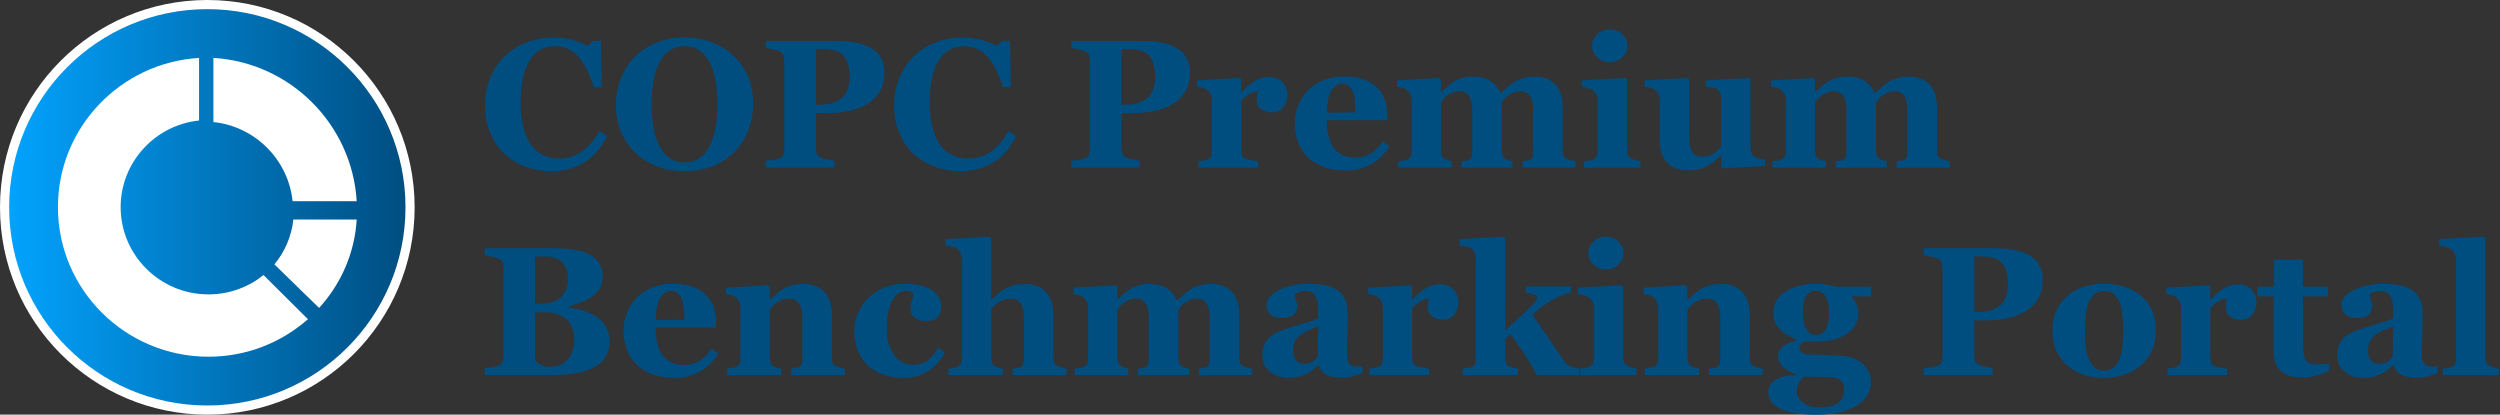<?xml version="1.0" encoding="UTF-8"?>
<svg xmlns="http://www.w3.org/2000/svg" xmlns:xlink="http://www.w3.org/1999/xlink" width="820px" height="136px" viewBox="0 0 820 136" version="1.1">
  <rect x="0" y="0" width="820" height="136" fill="#333333" stroke="none"/>
  <title>Group</title>
  <defs>
    <linearGradient x1="100%" y1="50%" x2="1.305%" y2="50%" id="linearGradient-1">
      <stop stop-color="#004D80" offset="0%"></stop>
      <stop stop-color="#02A2FD" offset="100%"></stop>
    </linearGradient>
  </defs>
  <g id="Page-1" stroke="none" stroke-width="1" fill="none" fill-rule="evenodd">
    <g id="copc-smartmarks-01.1-copy" transform="translate(-237, -213)">
      <g id="Group" transform="translate(237, 213)">
        <g id="COPC-Premium-Benchma-Copy-2" transform="translate(159.022, 9.648)" fill="#004D80" fill-rule="nonzero">
          <path d="M21.797,46.465 C18.75,46.465 15.898,45.972 13.242,44.985 C10.586,43.999 8.271,42.568 6.299,40.693 C4.365,38.857 2.842,36.587 1.729,33.882 C0.615,31.177 0.059,28.203 0.059,24.961 C0.059,21.738 0.62,18.755 1.743,16.011 C2.866,13.267 4.443,10.889 6.475,8.877 C8.467,6.904 10.859,5.376 13.652,4.292 C16.445,3.208 19.434,2.666 22.617,2.666 C24.922,2.666 27.021,2.944 28.916,3.501 C30.811,4.058 32.412,4.688 33.721,5.391 L35.537,3.779 L38.086,3.779 L38.35,18.955 L35.771,18.955 C34.307,14.326 32.549,10.928 30.498,8.76 C28.447,6.592 25.947,5.508 22.998,5.508 C19.326,5.508 16.533,7.124 14.619,10.356 C12.705,13.589 11.748,18.125 11.748,23.965 C11.748,27.266 12.075,30.083 12.729,32.417 C13.384,34.751 14.238,36.631 15.293,38.057 C16.426,39.541 17.764,40.63 19.307,41.323 C20.85,42.017 22.559,42.363 24.434,42.363 C27.168,42.363 29.604,41.621 31.743,40.137 C33.882,38.652 35.83,36.406 37.588,33.398 L40.107,34.922 C39.268,36.641 38.311,38.179 37.236,39.536 C36.162,40.894 34.922,42.061 33.516,43.037 C31.973,44.111 30.269,44.951 28.403,45.557 C26.538,46.162 24.336,46.465 21.797,46.465 Z" id="Path"></path>
          <path d="M81.328,8.408 C83.379,10.283 85.005,12.549 86.206,15.205 C87.407,17.861 88.008,20.889 88.008,24.287 C88.008,27.314 87.5,30.195 86.484,32.93 C85.469,35.664 84.004,38.018 82.09,39.99 C80.078,42.041 77.715,43.638 75,44.78 C72.285,45.923 69.053,46.494 65.303,46.494 C62.275,46.494 59.414,45.996 56.719,45 C54.023,44.004 51.65,42.559 49.6,40.664 C47.568,38.809 45.957,36.553 44.766,33.896 C43.574,31.24 42.979,28.281 42.979,25.02 C42.979,21.621 43.56,18.54 44.722,15.776 C45.884,13.013 47.48,10.645 49.512,8.672 C51.523,6.738 53.911,5.249 56.675,4.204 C59.438,3.159 62.383,2.637 65.508,2.637 C68.613,2.637 71.528,3.145 74.253,4.16 C76.978,5.176 79.336,6.592 81.328,8.408 Z M73.799,38.145 C74.678,36.367 75.312,34.355 75.703,32.109 C76.094,29.863 76.289,27.324 76.289,24.492 C76.289,22.09 76.118,19.751 75.776,17.476 C75.435,15.2 74.854,13.174 74.033,11.396 C73.193,9.619 72.08,8.193 70.693,7.119 C69.307,6.045 67.578,5.508 65.508,5.508 C61.973,5.508 59.287,7.183 57.451,10.532 C55.615,13.882 54.697,18.613 54.697,24.727 C54.697,27.324 54.897,29.775 55.298,32.08 C55.698,34.385 56.328,36.396 57.188,38.115 C58.066,39.854 59.18,41.206 60.527,42.173 C61.875,43.14 63.535,43.623 65.508,43.623 C67.441,43.623 69.102,43.135 70.488,42.158 C71.875,41.182 72.979,39.844 73.799,38.145 Z" id="Shape"></path>
          <path d="M131.074,14.18 C131.074,16.523 130.591,18.54 129.624,20.229 C128.657,21.919 127.324,23.291 125.625,24.346 C123.867,25.439 121.86,26.23 119.604,26.719 C117.349,27.207 114.814,27.451 112.002,27.451 L108.604,27.451 L108.604,39.141 C108.604,39.844 108.735,40.454 108.999,40.972 C109.263,41.489 109.766,41.904 110.508,42.217 C110.898,42.373 111.533,42.539 112.412,42.715 C113.291,42.891 114.033,43.008 114.639,43.066 L114.639,45.352 L92.109,45.352 L92.109,43.066 C92.676,43.008 93.428,42.925 94.365,42.817 C95.303,42.71 95.957,42.578 96.328,42.422 C97.09,42.109 97.593,41.729 97.837,41.279 C98.081,40.83 98.203,40.205 98.203,39.404 L98.203,10.078 C98.203,9.395 98.086,8.804 97.852,8.306 C97.617,7.808 97.109,7.393 96.328,7.061 C95.781,6.826 95.054,6.616 94.146,6.431 C93.237,6.245 92.559,6.123 92.109,6.064 L92.109,3.779 L115.049,3.779 C120.42,3.779 124.434,4.634 127.09,6.343 C129.746,8.052 131.074,10.664 131.074,14.18 Z M119.648,15.674 C119.648,12.549 119.019,10.229 117.759,8.716 C116.499,7.202 114.258,6.445 111.035,6.445 L108.604,6.445 L108.604,24.697 L109.834,24.697 C113.037,24.697 115.474,23.96 117.144,22.485 C118.813,21.011 119.648,18.74 119.648,15.674 Z" id="Shape"></path>
          <path d="M155.977,46.465 C152.93,46.465 150.078,45.972 147.422,44.985 C144.766,43.999 142.451,42.568 140.479,40.693 C138.545,38.857 137.021,36.587 135.908,33.882 C134.795,31.177 134.238,28.203 134.238,24.961 C134.238,21.738 134.8,18.755 135.923,16.011 C137.046,13.267 138.623,10.889 140.654,8.877 C142.646,6.904 145.039,5.376 147.832,4.292 C150.625,3.208 153.613,2.666 156.797,2.666 C159.102,2.666 161.201,2.944 163.096,3.501 C164.99,4.058 166.592,4.688 167.9,5.391 L169.717,3.779 L172.266,3.779 L172.529,18.955 L169.951,18.955 C168.486,14.326 166.729,10.928 164.678,8.76 C162.627,6.592 160.127,5.508 157.178,5.508 C153.506,5.508 150.713,7.124 148.799,10.356 C146.885,13.589 145.928,18.125 145.928,23.965 C145.928,27.266 146.255,30.083 146.909,32.417 C147.563,34.751 148.418,36.631 149.473,38.057 C150.605,39.541 151.943,40.63 153.486,41.323 C155.029,42.017 156.738,42.363 158.613,42.363 C161.348,42.363 163.784,41.621 165.923,40.137 C168.062,38.652 170.01,36.406 171.768,33.398 L174.287,34.922 C173.447,36.641 172.49,38.179 171.416,39.536 C170.342,40.894 169.102,42.061 167.695,43.037 C166.152,44.111 164.448,44.951 162.583,45.557 C160.718,46.162 158.516,46.465 155.977,46.465 Z" id="Path"></path>
          <path d="M231.299,14.18 C231.299,16.523 230.815,18.54 229.849,20.229 C228.882,21.919 227.549,23.291 225.85,24.346 C224.092,25.439 222.085,26.23 219.829,26.719 C217.573,27.207 215.039,27.451 212.227,27.451 L208.828,27.451 L208.828,39.141 C208.828,39.844 208.96,40.454 209.224,40.972 C209.487,41.489 209.99,41.904 210.732,42.217 C211.123,42.373 211.758,42.539 212.637,42.715 C213.516,42.891 214.258,43.008 214.863,43.066 L214.863,45.352 L192.334,45.352 L192.334,43.066 C192.9,43.008 193.652,42.925 194.59,42.817 C195.527,42.71 196.182,42.578 196.553,42.422 C197.314,42.109 197.817,41.729 198.062,41.279 C198.306,40.83 198.428,40.205 198.428,39.404 L198.428,10.078 C198.428,9.395 198.311,8.804 198.076,8.306 C197.842,7.808 197.334,7.393 196.553,7.061 C196.006,6.826 195.278,6.616 194.37,6.431 C193.462,6.245 192.783,6.123 192.334,6.064 L192.334,3.779 L215.273,3.779 C220.645,3.779 224.658,4.634 227.314,6.343 C229.971,8.052 231.299,10.664 231.299,14.18 Z M219.873,15.674 C219.873,12.549 219.243,10.229 217.983,8.716 C216.724,7.202 214.482,6.445 211.26,6.445 L208.828,6.445 L208.828,24.697 L210.059,24.697 C213.262,24.697 215.698,23.96 217.368,22.485 C219.038,21.011 219.873,18.74 219.873,15.674 Z" id="Shape"></path>
          <path d="M263.262,21.65 C263.262,23.135 262.803,24.438 261.885,25.562 C260.967,26.685 259.756,27.246 258.252,27.246 C256.826,27.246 255.62,26.885 254.634,26.162 C253.647,25.439 253.154,24.375 253.154,22.969 C253.154,22.285 253.203,21.753 253.301,21.372 C253.398,20.991 253.486,20.635 253.564,20.303 C252.666,20.342 251.719,20.654 250.723,21.24 C249.727,21.826 248.848,22.607 248.086,23.584 L248.086,39.668 C248.086,40.352 248.193,40.918 248.408,41.367 C248.623,41.816 248.984,42.168 249.492,42.422 C249.922,42.637 250.62,42.817 251.587,42.964 C252.554,43.11 253.252,43.193 253.682,43.213 L253.682,45.352 L234.082,45.352 L234.082,43.213 C234.57,43.174 235.063,43.12 235.562,43.052 C236.06,42.983 236.484,42.891 236.836,42.773 C237.461,42.559 237.891,42.227 238.125,41.777 C238.359,41.328 238.477,40.742 238.477,40.02 L238.477,22.969 C238.477,22.266 238.311,21.636 237.979,21.079 C237.646,20.522 237.246,20.078 236.777,19.746 C236.426,19.512 235.981,19.316 235.444,19.16 C234.907,19.004 234.316,18.896 233.672,18.838 L233.672,16.699 L247.646,15.938 L248.086,16.377 L248.086,20.625 L248.203,20.625 C249.551,19.062 250.981,17.837 252.495,16.948 C254.009,16.06 255.586,15.615 257.227,15.615 C259.043,15.615 260.503,16.177 261.606,17.3 C262.71,18.423 263.262,19.873 263.262,21.65 Z" id="Path"></path>
          <path d="M296.777,38.35 C296.094,39.463 295.269,40.513 294.302,41.499 C293.335,42.485 292.236,43.33 291.006,44.033 C289.697,44.775 288.374,45.337 287.036,45.718 C285.698,46.099 284.16,46.289 282.422,46.289 C279.531,46.289 277.036,45.879 274.937,45.059 C272.837,44.238 271.104,43.135 269.736,41.748 C268.369,40.361 267.349,38.726 266.675,36.841 C266.001,34.956 265.664,32.91 265.664,30.703 C265.664,28.711 266.03,26.802 266.763,24.976 C267.495,23.149 268.535,21.523 269.883,20.098 C271.211,18.711 272.886,17.588 274.907,16.729 C276.929,15.869 279.189,15.439 281.689,15.439 C284.424,15.439 286.67,15.771 288.428,16.436 C290.186,17.1 291.641,18.018 292.793,19.189 C293.906,20.303 294.717,21.616 295.225,23.13 C295.732,24.644 295.986,26.23 295.986,27.891 L295.986,29.795 L276.182,29.795 C276.182,33.799 276.953,36.846 278.496,38.936 C280.039,41.025 282.49,42.07 285.85,42.07 C287.686,42.07 289.336,41.567 290.801,40.562 C292.266,39.556 293.516,38.281 294.551,36.738 L296.777,38.35 Z M285.586,27.217 C285.586,26.045 285.527,24.844 285.41,23.613 C285.293,22.383 285.088,21.377 284.795,20.596 C284.463,19.678 284.009,18.984 283.433,18.516 C282.856,18.047 282.129,17.812 281.25,17.812 C279.746,17.812 278.545,18.574 277.646,20.098 C276.748,21.621 276.26,24.033 276.182,27.334 L285.586,27.217 Z" id="Shape"></path>
          <path d="M357.803,45.352 L340.342,45.352 L340.342,43.213 C340.771,43.154 341.221,43.105 341.689,43.066 C342.158,43.027 342.549,42.93 342.861,42.773 C343.291,42.578 343.564,42.251 343.682,41.792 C343.799,41.333 343.857,40.742 343.857,40.02 L343.857,26.338 C343.857,24.326 343.501,22.817 342.788,21.812 C342.075,20.806 341.055,20.303 339.727,20.303 C338.887,20.303 338.14,20.435 337.485,20.698 C336.831,20.962 336.23,21.289 335.684,21.68 C335.117,22.09 334.678,22.5 334.365,22.91 C334.053,23.32 333.789,23.672 333.574,23.965 L333.574,39.697 C333.574,40.4 333.657,40.972 333.823,41.411 C333.989,41.851 334.297,42.197 334.746,42.451 C335.059,42.627 335.415,42.783 335.815,42.92 C336.216,43.057 336.641,43.154 337.09,43.213 L337.09,45.352 L320.361,45.352 L320.361,43.213 C320.732,43.174 321.182,43.125 321.709,43.066 C322.236,43.008 322.627,42.91 322.881,42.773 C323.291,42.559 323.56,42.246 323.687,41.836 C323.813,41.426 323.877,40.82 323.877,40.02 L323.877,26.338 C323.877,24.326 323.521,22.817 322.808,21.812 C322.095,20.806 321.074,20.303 319.746,20.303 C318.906,20.303 318.159,20.435 317.505,20.698 C316.851,20.962 316.25,21.289 315.703,21.68 C315.137,22.09 314.697,22.5 314.385,22.91 C314.072,23.32 313.809,23.672 313.594,23.965 L313.594,39.697 C313.594,40.381 313.682,40.947 313.857,41.396 C314.033,41.846 314.346,42.197 314.795,42.451 C315.107,42.627 315.464,42.783 315.864,42.92 C316.265,43.057 316.689,43.154 317.139,43.213 L317.139,45.352 L299.59,45.352 L299.59,43.213 C300.098,43.174 300.596,43.125 301.084,43.066 C301.572,43.008 301.992,42.91 302.344,42.773 C302.969,42.539 303.398,42.202 303.633,41.763 C303.867,41.323 303.984,40.742 303.984,40.02 L303.984,22.969 C303.984,22.344 303.818,21.733 303.486,21.138 C303.154,20.542 302.754,20.078 302.285,19.746 C301.934,19.512 301.489,19.316 300.952,19.16 C300.415,19.004 299.824,18.896 299.18,18.838 L299.18,16.699 L313.154,15.938 L313.594,16.377 L313.594,20.508 L313.711,20.508 C314.258,20.02 314.907,19.438 315.659,18.765 C316.411,18.091 317.119,17.549 317.783,17.139 C318.506,16.67 319.434,16.279 320.566,15.967 C321.699,15.654 322.939,15.498 324.287,15.498 C326.514,15.498 328.374,15.981 329.868,16.948 C331.362,17.915 332.422,19.199 333.047,20.801 L333.311,20.801 C333.877,20.273 334.57,19.653 335.391,18.94 C336.211,18.228 336.963,17.656 337.646,17.227 C338.408,16.738 339.38,16.328 340.562,15.996 C341.743,15.664 343.008,15.498 344.355,15.498 C347.305,15.498 349.575,16.367 351.167,18.105 C352.759,19.844 353.555,22.314 353.555,25.518 L353.555,39.756 C353.555,40.479 353.662,41.06 353.877,41.499 C354.092,41.938 354.482,42.275 355.049,42.51 C355.361,42.646 355.747,42.783 356.206,42.92 C356.665,43.057 357.197,43.154 357.803,43.213 L357.803,45.352 Z" id="Path"></path>
          <path d="M379.043,45.352 L360.527,45.352 L360.527,43.213 C361.035,43.174 361.533,43.125 362.021,43.066 C362.51,43.008 362.93,42.91 363.281,42.773 C363.906,42.539 364.346,42.202 364.6,41.763 C364.854,41.323 364.98,40.742 364.98,40.02 L364.98,22.969 C364.98,22.285 364.824,21.685 364.512,21.167 C364.199,20.649 363.809,20.234 363.34,19.922 C362.988,19.688 362.456,19.463 361.743,19.248 C361.03,19.033 360.381,18.896 359.795,18.838 L359.795,16.699 L374.15,15.938 L374.59,16.377 L374.59,39.639 C374.59,40.322 374.736,40.903 375.029,41.382 C375.322,41.86 375.742,42.217 376.289,42.451 C376.68,42.627 377.109,42.783 377.578,42.92 C378.047,43.057 378.535,43.154 379.043,43.213 L379.043,45.352 Z M374.766,5.391 C374.766,6.875 374.194,8.14 373.052,9.185 C371.909,10.229 370.557,10.752 368.994,10.752 C367.412,10.752 366.05,10.229 364.907,9.185 C363.765,8.14 363.193,6.875 363.193,5.391 C363.193,3.906 363.765,2.637 364.907,1.582 C366.05,0.527 367.412,0 368.994,0 C370.576,0 371.934,0.527 373.066,1.582 C374.199,2.637 374.766,3.906 374.766,5.391 Z" id="Shape"></path>
          <path d="M419.971,44.736 L405.996,45.586 L405.557,45.176 L405.557,41.338 L405.381,41.338 C404.717,41.943 404.067,42.534 403.433,43.11 C402.798,43.687 402.041,44.209 401.162,44.678 C400.166,45.205 399.224,45.596 398.335,45.85 C397.446,46.104 396.152,46.23 394.453,46.23 C391.504,46.23 389.243,45.342 387.671,43.564 C386.099,41.787 385.312,39.277 385.312,36.035 L385.312,22.852 C385.312,22.09 385.166,21.47 384.873,20.991 C384.58,20.513 384.189,20.088 383.701,19.717 C383.311,19.424 382.803,19.214 382.178,19.087 C381.553,18.96 380.986,18.877 380.479,18.838 L380.479,16.699 L394.688,15.938 L395.01,16.377 L395.01,35.859 C395.01,37.871 395.396,39.355 396.167,40.312 C396.938,41.27 397.998,41.748 399.346,41.748 C400.732,41.748 401.978,41.387 403.081,40.664 C404.185,39.941 404.99,39.17 405.498,38.35 L405.498,22.559 C405.498,21.895 405.371,21.299 405.117,20.771 C404.863,20.244 404.492,19.814 404.004,19.482 C403.652,19.248 403.149,19.092 402.495,19.014 C401.841,18.936 401.172,18.877 400.488,18.838 L400.488,16.699 L414.697,15.938 L415.137,16.377 L415.137,38.994 C415.137,39.678 415.273,40.259 415.547,40.737 C415.82,41.216 416.221,41.621 416.748,41.953 C417.119,42.188 417.603,42.349 418.198,42.437 C418.794,42.524 419.385,42.578 419.971,42.598 L419.971,44.736 Z" id="Path"></path>
          <path d="M480.557,45.352 L463.096,45.352 L463.096,43.213 C463.525,43.154 463.975,43.105 464.443,43.066 C464.912,43.027 465.303,42.93 465.615,42.773 C466.045,42.578 466.318,42.251 466.436,41.792 C466.553,41.333 466.611,40.742 466.611,40.02 L466.611,26.338 C466.611,24.326 466.255,22.817 465.542,21.812 C464.829,20.806 463.809,20.303 462.48,20.303 C461.641,20.303 460.894,20.435 460.239,20.698 C459.585,20.962 458.984,21.289 458.438,21.68 C457.871,22.09 457.432,22.5 457.119,22.91 C456.807,23.32 456.543,23.672 456.328,23.965 L456.328,39.697 C456.328,40.4 456.411,40.972 456.577,41.411 C456.743,41.851 457.051,42.197 457.5,42.451 C457.812,42.627 458.169,42.783 458.569,42.92 C458.97,43.057 459.395,43.154 459.844,43.213 L459.844,45.352 L443.115,45.352 L443.115,43.213 C443.486,43.174 443.936,43.125 444.463,43.066 C444.99,43.008 445.381,42.91 445.635,42.773 C446.045,42.559 446.313,42.246 446.44,41.836 C446.567,41.426 446.631,40.82 446.631,40.02 L446.631,26.338 C446.631,24.326 446.274,22.817 445.562,21.812 C444.849,20.806 443.828,20.303 442.5,20.303 C441.66,20.303 440.913,20.435 440.259,20.698 C439.604,20.962 439.004,21.289 438.457,21.68 C437.891,22.09 437.451,22.5 437.139,22.91 C436.826,23.32 436.562,23.672 436.348,23.965 L436.348,39.697 C436.348,40.381 436.436,40.947 436.611,41.396 C436.787,41.846 437.1,42.197 437.549,42.451 C437.861,42.627 438.218,42.783 438.618,42.92 C439.019,43.057 439.443,43.154 439.893,43.213 L439.893,45.352 L422.344,45.352 L422.344,43.213 C422.852,43.174 423.35,43.125 423.838,43.066 C424.326,43.008 424.746,42.91 425.098,42.773 C425.723,42.539 426.152,42.202 426.387,41.763 C426.621,41.323 426.738,40.742 426.738,40.02 L426.738,22.969 C426.738,22.344 426.572,21.733 426.24,21.138 C425.908,20.542 425.508,20.078 425.039,19.746 C424.688,19.512 424.243,19.316 423.706,19.16 C423.169,19.004 422.578,18.896 421.934,18.838 L421.934,16.699 L435.908,15.938 L436.348,16.377 L436.348,20.508 L436.465,20.508 C437.012,20.02 437.661,19.438 438.413,18.765 C439.165,18.091 439.873,17.549 440.537,17.139 C441.26,16.67 442.188,16.279 443.32,15.967 C444.453,15.654 445.693,15.498 447.041,15.498 C449.268,15.498 451.128,15.981 452.622,16.948 C454.116,17.915 455.176,19.199 455.801,20.801 L456.064,20.801 C456.631,20.273 457.324,19.653 458.145,18.94 C458.965,18.228 459.717,17.656 460.4,17.227 C461.162,16.738 462.134,16.328 463.315,15.996 C464.497,15.664 465.762,15.498 467.109,15.498 C470.059,15.498 472.329,16.367 473.921,18.105 C475.513,19.844 476.309,22.314 476.309,25.518 L476.309,39.756 C476.309,40.479 476.416,41.06 476.631,41.499 C476.846,41.938 477.236,42.275 477.803,42.51 C478.115,42.646 478.501,42.783 478.96,42.92 C479.419,43.057 479.951,43.154 480.557,43.213 L480.557,45.352 Z" id="Path"></path>
          <path d="M36.709,94.279 C37.959,95.139 38.975,96.218 39.756,97.517 C40.537,98.815 40.928,100.344 40.928,102.102 C40.928,104.211 40.483,105.993 39.595,107.448 C38.706,108.903 37.432,110.051 35.771,110.891 C34.014,111.789 31.987,112.424 29.692,112.795 C27.397,113.166 24.697,113.352 21.592,113.352 L0,113.352 L0,111.066 C0.605,111.008 1.367,110.92 2.285,110.803 C3.203,110.686 3.848,110.549 4.219,110.393 C4.941,110.1 5.435,109.714 5.698,109.235 C5.962,108.757 6.094,108.137 6.094,107.375 L6.094,78.078 C6.094,77.375 5.986,76.789 5.771,76.32 C5.557,75.852 5.039,75.441 4.219,75.09 C3.613,74.836 2.91,74.626 2.109,74.46 C1.309,74.294 0.605,74.162 0,74.064 L0,71.779 L22.588,71.779 C28.271,71.779 32.373,72.561 34.893,74.123 C37.412,75.686 38.672,77.99 38.672,81.037 C38.672,82.443 38.389,83.679 37.822,84.743 C37.256,85.808 36.445,86.73 35.391,87.512 C34.434,88.234 33.291,88.859 31.963,89.387 C30.635,89.914 29.209,90.354 27.686,90.705 L27.686,91.262 C29.209,91.418 30.791,91.755 32.432,92.272 C34.072,92.79 35.498,93.459 36.709,94.279 Z M27.275,81.77 C27.275,79.465 26.626,77.668 25.327,76.379 C24.028,75.09 22.08,74.445 19.482,74.445 C19.111,74.445 18.628,74.46 18.032,74.489 C17.437,74.519 16.924,74.543 16.494,74.562 L16.494,89.973 L18.018,89.973 C21.182,89.973 23.516,89.235 25.02,87.761 C26.523,86.286 27.275,84.289 27.275,81.77 Z M29.326,101.721 C29.326,98.83 28.467,96.613 26.748,95.07 C25.029,93.527 22.559,92.756 19.336,92.756 C18.965,92.756 18.472,92.771 17.856,92.8 C17.241,92.829 16.787,92.854 16.494,92.873 L16.494,108.078 C16.67,108.801 17.217,109.411 18.135,109.909 C19.053,110.407 20.166,110.656 21.475,110.656 C23.799,110.656 25.688,109.875 27.144,108.312 C28.599,106.75 29.326,104.553 29.326,101.721 Z" id="Shape"></path>
          <path d="M76.611,106.35 C75.928,107.463 75.103,108.513 74.136,109.499 C73.169,110.485 72.07,111.33 70.84,112.033 C69.531,112.775 68.208,113.337 66.87,113.718 C65.532,114.099 63.994,114.289 62.256,114.289 C59.365,114.289 56.87,113.879 54.771,113.059 C52.671,112.238 50.938,111.135 49.57,109.748 C48.203,108.361 47.183,106.726 46.509,104.841 C45.835,102.956 45.498,100.91 45.498,98.703 C45.498,96.711 45.864,94.802 46.597,92.976 C47.329,91.149 48.369,89.523 49.717,88.098 C51.045,86.711 52.72,85.588 54.741,84.729 C56.763,83.869 59.023,83.439 61.523,83.439 C64.258,83.439 66.504,83.771 68.262,84.436 C70.02,85.1 71.475,86.018 72.627,87.189 C73.74,88.303 74.551,89.616 75.059,91.13 C75.566,92.644 75.82,94.23 75.82,95.891 L75.82,97.795 L56.016,97.795 C56.016,101.799 56.787,104.846 58.33,106.936 C59.873,109.025 62.324,110.07 65.684,110.07 C67.52,110.07 69.17,109.567 70.635,108.562 C72.1,107.556 73.35,106.281 74.385,104.738 L76.611,106.35 Z M65.42,95.217 C65.42,94.045 65.361,92.844 65.244,91.613 C65.127,90.383 64.922,89.377 64.629,88.596 C64.297,87.678 63.843,86.984 63.267,86.516 C62.69,86.047 61.963,85.812 61.084,85.812 C59.58,85.812 58.379,86.574 57.48,88.098 C56.582,89.621 56.094,92.033 56.016,95.334 L65.42,95.217 Z" id="Shape"></path>
          <path d="M118.096,113.352 L100.459,113.352 L100.459,111.213 C100.83,111.174 101.279,111.125 101.807,111.066 C102.334,111.008 102.734,110.91 103.008,110.773 C103.418,110.559 103.711,110.246 103.887,109.836 C104.062,109.426 104.15,108.82 104.15,108.02 L104.15,94.309 C104.15,92.316 103.784,90.817 103.052,89.812 C102.319,88.806 101.24,88.303 99.814,88.303 C99.033,88.303 98.306,88.42 97.632,88.654 C96.958,88.889 96.299,89.23 95.654,89.68 C95.088,90.07 94.634,90.471 94.292,90.881 C93.95,91.291 93.662,91.652 93.428,91.965 L93.428,107.697 C93.428,108.381 93.525,108.952 93.721,109.411 C93.916,109.87 94.238,110.217 94.688,110.451 C95,110.627 95.391,110.783 95.859,110.92 C96.328,111.057 96.787,111.154 97.236,111.213 L97.236,113.352 L79.424,113.352 L79.424,111.213 C79.912,111.174 80.405,111.12 80.903,111.052 C81.401,110.983 81.826,110.891 82.178,110.773 C82.803,110.559 83.232,110.227 83.467,109.777 C83.701,109.328 83.818,108.742 83.818,108.02 L83.818,90.969 C83.818,90.363 83.662,89.768 83.35,89.182 C83.037,88.596 82.627,88.117 82.119,87.746 C81.768,87.512 81.323,87.316 80.786,87.16 C80.249,87.004 79.658,86.896 79.014,86.838 L79.014,84.699 L92.988,83.938 L93.428,84.377 L93.428,88.625 L93.545,88.625 C94.092,88.137 94.756,87.551 95.537,86.867 C96.318,86.184 97.041,85.627 97.705,85.197 C98.428,84.729 99.375,84.328 100.547,83.996 C101.719,83.664 102.969,83.498 104.297,83.498 C107.48,83.498 109.868,84.401 111.46,86.208 C113.052,88.015 113.848,90.412 113.848,93.4 L113.848,107.756 C113.848,108.479 113.955,109.055 114.17,109.484 C114.385,109.914 114.785,110.256 115.371,110.51 C115.684,110.646 116.069,110.783 116.528,110.92 C116.987,111.057 117.51,111.154 118.096,111.213 L118.096,113.352 Z" id="Path"></path>
          <path d="M137.549,114.289 C134.834,114.289 132.437,113.894 130.356,113.103 C128.276,112.312 126.562,111.232 125.215,109.865 C123.867,108.479 122.861,106.838 122.197,104.943 C121.533,103.049 121.201,100.988 121.201,98.762 C121.201,96.73 121.606,94.797 122.417,92.961 C123.228,91.125 124.326,89.514 125.713,88.127 C127.139,86.701 128.911,85.563 131.03,84.714 C133.149,83.864 135.488,83.439 138.047,83.439 C141.641,83.439 144.482,84.118 146.572,85.476 C148.662,86.833 149.707,88.664 149.707,90.969 C149.707,92.375 149.336,93.508 148.594,94.367 C147.852,95.227 146.572,95.656 144.756,95.656 C143.291,95.656 142.065,95.305 141.079,94.602 C140.093,93.898 139.6,92.98 139.6,91.848 C139.6,90.891 139.756,89.943 140.068,89.006 C140.381,88.068 140.566,87.355 140.625,86.867 C140.41,86.516 140.137,86.247 139.805,86.062 C139.473,85.876 138.955,85.783 138.252,85.783 C137.373,85.783 136.572,85.988 135.85,86.398 C135.127,86.809 134.453,87.531 133.828,88.566 C133.223,89.543 132.739,90.852 132.378,92.492 C132.017,94.133 131.836,96.105 131.836,98.41 C131.836,101.887 132.651,104.689 134.282,106.818 C135.913,108.947 137.861,110.012 140.127,110.012 C142.295,110.012 144.019,109.528 145.298,108.562 C146.577,107.595 147.715,106.223 148.711,104.445 L150.908,105.969 C150.303,107.16 149.58,108.249 148.74,109.235 C147.9,110.222 146.895,111.096 145.723,111.857 C144.492,112.658 143.242,113.264 141.973,113.674 C140.703,114.084 139.229,114.289 137.549,114.289 Z" id="Path"></path>
          <path d="M190.781,113.352 L173.145,113.352 L173.145,111.213 C173.535,111.174 173.994,111.125 174.521,111.066 C175.049,111.008 175.439,110.91 175.693,110.773 C176.104,110.559 176.392,110.246 176.558,109.836 C176.724,109.426 176.807,108.82 176.807,108.02 L176.807,94.309 C176.807,92.297 176.431,90.793 175.679,89.797 C174.927,88.801 173.857,88.303 172.471,88.303 C171.689,88.303 170.962,88.42 170.288,88.654 C169.614,88.889 168.955,89.23 168.311,89.68 C167.744,90.07 167.29,90.471 166.948,90.881 C166.606,91.291 166.318,91.652 166.084,91.965 L166.084,107.697 C166.084,108.42 166.172,108.991 166.348,109.411 C166.523,109.831 166.855,110.178 167.344,110.451 C167.637,110.627 168.022,110.783 168.501,110.92 C168.979,111.057 169.443,111.154 169.893,111.213 L169.893,113.352 L152.08,113.352 L152.08,111.213 C152.588,111.174 153.081,111.125 153.56,111.066 C154.038,111.008 154.463,110.91 154.834,110.773 C155.459,110.539 155.884,110.202 156.108,109.763 C156.333,109.323 156.445,108.742 156.445,108.02 L156.445,75.354 C156.445,74.729 156.299,74.064 156.006,73.361 C155.713,72.658 155.303,72.131 154.775,71.779 C154.385,71.525 153.818,71.325 153.076,71.179 C152.334,71.032 151.67,70.939 151.084,70.9 L151.084,68.762 L165.645,68 L166.084,68.469 L166.084,88.625 L166.201,88.625 C166.943,87.961 167.612,87.36 168.208,86.823 C168.804,86.286 169.531,85.744 170.391,85.197 C171.113,84.729 172.056,84.328 173.218,83.996 C174.38,83.664 175.635,83.498 176.982,83.498 C180.146,83.498 182.524,84.406 184.116,86.223 C185.708,88.039 186.504,90.432 186.504,93.4 L186.504,107.756 C186.504,108.479 186.611,109.055 186.826,109.484 C187.041,109.914 187.441,110.256 188.027,110.51 C188.379,110.666 188.77,110.803 189.199,110.92 C189.629,111.037 190.156,111.135 190.781,111.213 L190.781,113.352 Z" id="Path"></path>
          <path d="M251.689,113.352 L234.229,113.352 L234.229,111.213 C234.658,111.154 235.107,111.105 235.576,111.066 C236.045,111.027 236.436,110.93 236.748,110.773 C237.178,110.578 237.451,110.251 237.568,109.792 C237.686,109.333 237.744,108.742 237.744,108.02 L237.744,94.338 C237.744,92.326 237.388,90.817 236.675,89.812 C235.962,88.806 234.941,88.303 233.613,88.303 C232.773,88.303 232.026,88.435 231.372,88.698 C230.718,88.962 230.117,89.289 229.57,89.68 C229.004,90.09 228.564,90.5 228.252,90.91 C227.939,91.32 227.676,91.672 227.461,91.965 L227.461,107.697 C227.461,108.4 227.544,108.972 227.71,109.411 C227.876,109.851 228.184,110.197 228.633,110.451 C228.945,110.627 229.302,110.783 229.702,110.92 C230.103,111.057 230.527,111.154 230.977,111.213 L230.977,113.352 L214.248,113.352 L214.248,111.213 C214.619,111.174 215.068,111.125 215.596,111.066 C216.123,111.008 216.514,110.91 216.768,110.773 C217.178,110.559 217.446,110.246 217.573,109.836 C217.7,109.426 217.764,108.82 217.764,108.02 L217.764,94.338 C217.764,92.326 217.407,90.817 216.694,89.812 C215.981,88.806 214.961,88.303 213.633,88.303 C212.793,88.303 212.046,88.435 211.392,88.698 C210.737,88.962 210.137,89.289 209.59,89.68 C209.023,90.09 208.584,90.5 208.271,90.91 C207.959,91.32 207.695,91.672 207.48,91.965 L207.48,107.697 C207.48,108.381 207.568,108.947 207.744,109.396 C207.92,109.846 208.232,110.197 208.682,110.451 C208.994,110.627 209.351,110.783 209.751,110.92 C210.151,111.057 210.576,111.154 211.025,111.213 L211.025,113.352 L193.477,113.352 L193.477,111.213 C193.984,111.174 194.482,111.125 194.971,111.066 C195.459,111.008 195.879,110.91 196.23,110.773 C196.855,110.539 197.285,110.202 197.52,109.763 C197.754,109.323 197.871,108.742 197.871,108.02 L197.871,90.969 C197.871,90.344 197.705,89.733 197.373,89.138 C197.041,88.542 196.641,88.078 196.172,87.746 C195.82,87.512 195.376,87.316 194.839,87.16 C194.302,87.004 193.711,86.896 193.066,86.838 L193.066,84.699 L207.041,83.938 L207.48,84.377 L207.48,88.508 L207.598,88.508 C208.145,88.02 208.794,87.438 209.546,86.765 C210.298,86.091 211.006,85.549 211.67,85.139 C212.393,84.67 213.32,84.279 214.453,83.967 C215.586,83.654 216.826,83.498 218.174,83.498 C220.4,83.498 222.261,83.981 223.755,84.948 C225.249,85.915 226.309,87.199 226.934,88.801 L227.197,88.801 C227.764,88.273 228.457,87.653 229.277,86.94 C230.098,86.228 230.85,85.656 231.533,85.227 C232.295,84.738 233.267,84.328 234.448,83.996 C235.63,83.664 236.895,83.498 238.242,83.498 C241.191,83.498 243.462,84.367 245.054,86.105 C246.646,87.844 247.441,90.314 247.441,93.518 L247.441,107.756 C247.441,108.479 247.549,109.06 247.764,109.499 C247.979,109.938 248.369,110.275 248.936,110.51 C249.248,110.646 249.634,110.783 250.093,110.92 C250.552,111.057 251.084,111.154 251.689,111.213 L251.689,113.352 Z" id="Path"></path>
          <path d="M287.9,112.736 C287.041,113.107 286.025,113.449 284.854,113.762 C283.682,114.074 282.441,114.23 281.133,114.23 C278.73,114.23 276.963,113.874 275.83,113.161 C274.697,112.448 273.926,111.428 273.516,110.1 L273.34,110.1 C272.676,110.764 272.036,111.33 271.421,111.799 C270.806,112.268 270.146,112.668 269.443,113 C268.525,113.43 267.642,113.747 266.792,113.952 C265.942,114.157 264.756,114.26 263.232,114.26 C260.967,114.26 259.033,113.591 257.432,112.253 C255.83,110.915 255.029,109.143 255.029,106.936 C255.029,105.666 255.205,104.587 255.557,103.698 C255.908,102.81 256.406,102.023 257.051,101.34 C257.637,100.715 258.315,100.197 259.087,99.787 C259.858,99.377 260.703,98.996 261.621,98.645 C263.379,98 265.488,97.331 267.949,96.638 C270.41,95.944 272.207,95.324 273.34,94.777 L273.34,91.965 C273.34,91.477 273.301,90.832 273.223,90.031 C273.145,89.23 272.979,88.557 272.725,88.01 C272.451,87.385 272.021,86.857 271.436,86.428 C270.85,85.998 270.078,85.783 269.121,85.783 C268.262,85.783 267.544,85.905 266.968,86.149 C266.392,86.394 265.928,86.643 265.576,86.896 C265.635,87.287 265.801,87.883 266.074,88.684 C266.348,89.484 266.484,90.256 266.484,90.998 C266.484,91.33 266.396,91.745 266.221,92.243 C266.045,92.741 265.791,93.137 265.459,93.43 C265.01,93.82 264.507,94.123 263.95,94.338 C263.394,94.553 262.539,94.66 261.387,94.66 C259.746,94.66 258.506,94.265 257.666,93.474 C256.826,92.683 256.406,91.652 256.406,90.383 C256.406,89.289 256.841,88.308 257.71,87.438 C258.579,86.569 259.639,85.852 260.889,85.285 C262.119,84.699 263.535,84.245 265.137,83.923 C266.738,83.601 268.223,83.439 269.59,83.439 C271.484,83.439 273.223,83.552 274.805,83.776 C276.387,84.001 277.812,84.465 279.082,85.168 C280.293,85.852 281.255,86.843 281.968,88.142 C282.681,89.44 283.037,91.135 283.037,93.225 C283.037,95.432 282.993,98.049 282.905,101.076 C282.817,104.104 282.773,106.096 282.773,107.053 C282.773,107.932 282.905,108.625 283.169,109.133 C283.433,109.641 283.838,110.021 284.385,110.275 C284.717,110.432 285.239,110.524 285.952,110.554 C286.665,110.583 287.314,110.598 287.9,110.598 L287.9,112.736 Z M273.34,97.473 C272.246,97.844 271.162,98.269 270.088,98.747 C269.014,99.226 268.135,99.729 267.451,100.256 C266.729,100.803 266.162,101.501 265.752,102.351 C265.342,103.2 265.137,104.201 265.137,105.354 C265.137,106.877 265.483,107.98 266.177,108.664 C266.87,109.348 267.725,109.689 268.74,109.689 C269.814,109.689 270.698,109.47 271.392,109.03 C272.085,108.591 272.695,108.049 273.223,107.404 L273.34,97.473 Z" id="Shape"></path>
          <path d="M319.336,89.65 C319.336,91.135 318.877,92.438 317.959,93.562 C317.041,94.685 315.83,95.246 314.326,95.246 C312.9,95.246 311.694,94.885 310.708,94.162 C309.722,93.439 309.229,92.375 309.229,90.969 C309.229,90.285 309.277,89.753 309.375,89.372 C309.473,88.991 309.561,88.635 309.639,88.303 C308.74,88.342 307.793,88.654 306.797,89.24 C305.801,89.826 304.922,90.607 304.16,91.584 L304.16,107.668 C304.16,108.352 304.268,108.918 304.482,109.367 C304.697,109.816 305.059,110.168 305.566,110.422 C305.996,110.637 306.694,110.817 307.661,110.964 C308.628,111.11 309.326,111.193 309.756,111.213 L309.756,113.352 L290.156,113.352 L290.156,111.213 C290.645,111.174 291.138,111.12 291.636,111.052 C292.134,110.983 292.559,110.891 292.91,110.773 C293.535,110.559 293.965,110.227 294.199,109.777 C294.434,109.328 294.551,108.742 294.551,108.02 L294.551,90.969 C294.551,90.266 294.385,89.636 294.053,89.079 C293.721,88.522 293.32,88.078 292.852,87.746 C292.5,87.512 292.056,87.316 291.519,87.16 C290.981,87.004 290.391,86.896 289.746,86.838 L289.746,84.699 L303.721,83.938 L304.16,84.377 L304.16,88.625 L304.277,88.625 C305.625,87.062 307.056,85.837 308.569,84.948 C310.083,84.06 311.66,83.615 313.301,83.615 C315.117,83.615 316.577,84.177 317.681,85.3 C318.784,86.423 319.336,87.873 319.336,89.65 Z" id="Path"></path>
          <path d="M358.945,113.352 L345.146,113.352 C343.447,110.363 341.895,107.829 340.488,105.749 C339.082,103.669 337.754,101.74 336.504,99.963 L334.746,101.457 L334.746,107.844 C334.746,108.547 334.849,109.123 335.054,109.572 C335.259,110.021 335.654,110.354 336.24,110.568 C336.592,110.725 337.002,110.861 337.471,110.979 C337.939,111.096 338.408,111.174 338.877,111.213 L338.877,113.352 L320.742,113.352 L320.742,111.213 C321.23,111.174 321.719,111.12 322.207,111.052 C322.695,110.983 323.125,110.891 323.496,110.773 C324.121,110.559 324.546,110.227 324.771,109.777 C324.995,109.328 325.107,108.742 325.107,108.02 L325.107,75.354 C325.107,74.709 324.966,74.04 324.683,73.347 C324.399,72.653 323.984,72.131 323.438,71.779 C323.066,71.545 322.51,71.35 321.768,71.193 C321.025,71.037 320.352,70.939 319.746,70.9 L319.746,68.762 L334.307,68 L334.746,68.469 L334.746,98.703 C336.191,97.414 337.817,95.92 339.624,94.221 C341.431,92.521 342.881,91.115 343.975,90.002 C344.619,89.338 344.976,88.835 345.044,88.493 C345.112,88.151 345.146,87.941 345.146,87.863 C345.146,87.512 344.839,87.219 344.224,86.984 C343.608,86.75 342.686,86.545 341.455,86.369 L341.455,84.289 L356.338,84.289 L356.338,86.311 C354.385,86.857 352.896,87.37 351.87,87.849 C350.845,88.327 349.727,88.967 348.516,89.768 C347.715,90.295 346.938,90.847 346.187,91.423 C345.435,91.999 344.57,92.717 343.594,93.576 C345.508,96.35 347.275,98.918 348.896,101.281 C350.518,103.645 352.217,106.145 353.994,108.781 C354.6,109.699 355.352,110.314 356.25,110.627 C357.148,110.939 358.047,111.135 358.945,111.213 L358.945,113.352 Z" id="Path"></path>
          <path d="M377.783,113.352 L359.268,113.352 L359.268,111.213 C359.775,111.174 360.273,111.125 360.762,111.066 C361.25,111.008 361.67,110.91 362.021,110.773 C362.646,110.539 363.086,110.202 363.34,109.763 C363.594,109.323 363.721,108.742 363.721,108.02 L363.721,90.969 C363.721,90.285 363.564,89.685 363.252,89.167 C362.939,88.649 362.549,88.234 362.08,87.922 C361.729,87.688 361.196,87.463 360.483,87.248 C359.771,87.033 359.121,86.896 358.535,86.838 L358.535,84.699 L372.891,83.938 L373.33,84.377 L373.33,107.639 C373.33,108.322 373.477,108.903 373.77,109.382 C374.062,109.86 374.482,110.217 375.029,110.451 C375.42,110.627 375.85,110.783 376.318,110.92 C376.787,111.057 377.275,111.154 377.783,111.213 L377.783,113.352 Z M373.506,73.391 C373.506,74.875 372.935,76.14 371.792,77.185 C370.649,78.229 369.297,78.752 367.734,78.752 C366.152,78.752 364.79,78.229 363.647,77.185 C362.505,76.14 361.934,74.875 361.934,73.391 C361.934,71.906 362.505,70.637 363.647,69.582 C364.79,68.527 366.152,68 367.734,68 C369.316,68 370.674,68.527 371.807,69.582 C372.939,70.637 373.506,71.906 373.506,73.391 Z" id="Shape"></path>
          <path d="M419.15,113.352 L401.514,113.352 L401.514,111.213 C401.885,111.174 402.334,111.125 402.861,111.066 C403.389,111.008 403.789,110.91 404.062,110.773 C404.473,110.559 404.766,110.246 404.941,109.836 C405.117,109.426 405.205,108.82 405.205,108.02 L405.205,94.309 C405.205,92.316 404.839,90.817 404.106,89.812 C403.374,88.806 402.295,88.303 400.869,88.303 C400.088,88.303 399.36,88.42 398.687,88.654 C398.013,88.889 397.354,89.23 396.709,89.68 C396.143,90.07 395.688,90.471 395.347,90.881 C395.005,91.291 394.717,91.652 394.482,91.965 L394.482,107.697 C394.482,108.381 394.58,108.952 394.775,109.411 C394.971,109.87 395.293,110.217 395.742,110.451 C396.055,110.627 396.445,110.783 396.914,110.92 C397.383,111.057 397.842,111.154 398.291,111.213 L398.291,113.352 L380.479,113.352 L380.479,111.213 C380.967,111.174 381.46,111.12 381.958,111.052 C382.456,110.983 382.881,110.891 383.232,110.773 C383.857,110.559 384.287,110.227 384.521,109.777 C384.756,109.328 384.873,108.742 384.873,108.02 L384.873,90.969 C384.873,90.363 384.717,89.768 384.404,89.182 C384.092,88.596 383.682,88.117 383.174,87.746 C382.822,87.512 382.378,87.316 381.841,87.16 C381.304,87.004 380.713,86.896 380.068,86.838 L380.068,84.699 L394.043,83.938 L394.482,84.377 L394.482,88.625 L394.6,88.625 C395.146,88.137 395.811,87.551 396.592,86.867 C397.373,86.184 398.096,85.627 398.76,85.197 C399.482,84.729 400.43,84.328 401.602,83.996 C402.773,83.664 404.023,83.498 405.352,83.498 C408.535,83.498 410.923,84.401 412.515,86.208 C414.106,88.015 414.902,90.412 414.902,93.4 L414.902,107.756 C414.902,108.479 415.01,109.055 415.225,109.484 C415.439,109.914 415.84,110.256 416.426,110.51 C416.738,110.646 417.124,110.783 417.583,110.92 C418.042,111.057 418.564,111.154 419.15,111.213 L419.15,113.352 Z" id="Path"></path>
          <path d="M454.688,87.57 L448.242,87.57 C449.004,88.43 449.575,89.338 449.956,90.295 C450.337,91.252 450.527,92.248 450.527,93.283 C450.527,94.631 450.166,95.896 449.443,97.077 C448.721,98.259 447.773,99.221 446.602,99.963 C445.41,100.725 444.014,101.32 442.412,101.75 C440.811,102.18 439.072,102.395 437.197,102.395 L432.422,102.395 C432.188,102.57 431.929,102.849 431.646,103.229 C431.362,103.61 431.221,103.977 431.221,104.328 C431.221,105.188 431.562,105.783 432.246,106.115 C432.93,106.447 434.17,106.633 435.967,106.672 C437.744,106.711 439.541,106.784 441.357,106.892 C443.174,106.999 444.473,107.062 445.254,107.082 C446.387,107.141 447.51,107.37 448.623,107.771 C449.736,108.171 450.703,108.693 451.523,109.338 C452.422,110.021 453.164,110.896 453.75,111.96 C454.336,113.024 454.629,114.25 454.629,115.637 C454.629,117.121 454.272,118.518 453.56,119.826 C452.847,121.135 451.758,122.268 450.293,123.225 C448.75,124.221 446.899,124.992 444.741,125.539 C442.583,126.086 439.912,126.359 436.729,126.359 C431.592,126.359 427.686,125.734 425.01,124.484 C422.334,123.234 420.996,121.359 420.996,118.859 C420.996,117.316 421.719,116.047 423.164,115.051 C424.609,114.055 426.855,113.508 429.902,113.41 L429.902,113.059 C428.105,112.453 426.704,111.647 425.698,110.642 C424.692,109.636 424.189,108.469 424.189,107.141 C424.189,106.32 424.39,105.627 424.79,105.061 C425.19,104.494 425.703,103.996 426.328,103.566 C426.875,103.195 427.539,102.878 428.32,102.614 C429.102,102.351 429.756,102.141 430.283,101.984 L430.283,101.662 C427.646,100.686 425.708,99.494 424.468,98.088 C423.228,96.682 422.607,94.963 422.607,92.932 C422.607,90.061 423.931,87.766 426.577,86.047 C429.224,84.328 432.578,83.469 436.641,83.469 C437.969,83.469 439.253,83.581 440.493,83.806 C441.733,84.03 442.676,84.23 443.32,84.406 L454.688,84.406 L454.688,87.57 Z M440.947,93.166 C440.947,90.881 440.586,89.074 439.863,87.746 C439.141,86.418 438.027,85.754 436.523,85.754 C435.762,85.754 435.098,85.935 434.531,86.296 C433.965,86.657 433.506,87.18 433.154,87.863 C432.822,88.527 432.598,89.304 432.48,90.192 C432.363,91.081 432.305,91.994 432.305,92.932 C432.305,95.061 432.676,96.809 433.418,98.176 C434.16,99.543 435.215,100.227 436.582,100.227 C437.988,100.227 439.067,99.611 439.819,98.381 C440.571,97.15 440.947,95.412 440.947,93.166 Z M445.869,117.775 C445.869,117.111 445.684,116.452 445.312,115.798 C444.941,115.144 444.111,114.611 442.822,114.201 C442.119,114.084 440.962,114.006 439.351,113.967 C437.739,113.928 435.527,113.908 432.715,113.908 C432.031,114.494 431.46,115.188 431.001,115.988 C430.542,116.789 430.312,117.756 430.312,118.889 C430.312,119.377 430.449,119.914 430.723,120.5 C430.996,121.086 431.426,121.633 432.012,122.141 C432.695,122.707 433.457,123.151 434.297,123.474 C435.137,123.796 436.406,123.957 438.105,123.957 C440.625,123.957 442.549,123.469 443.877,122.492 C445.205,121.516 445.869,119.943 445.869,117.775 Z" id="Shape"></path>
          <path d="M510.996,82.18 C510.996,84.523 510.513,86.54 509.546,88.229 C508.579,89.919 507.246,91.291 505.547,92.346 C503.789,93.439 501.782,94.23 499.526,94.719 C497.271,95.207 494.736,95.451 491.924,95.451 L488.525,95.451 L488.525,107.141 C488.525,107.844 488.657,108.454 488.921,108.972 C489.185,109.489 489.688,109.904 490.43,110.217 C490.82,110.373 491.455,110.539 492.334,110.715 C493.213,110.891 493.955,111.008 494.561,111.066 L494.561,113.352 L472.031,113.352 L472.031,111.066 C472.598,111.008 473.35,110.925 474.287,110.817 C475.225,110.71 475.879,110.578 476.25,110.422 C477.012,110.109 477.515,109.729 477.759,109.279 C478.003,108.83 478.125,108.205 478.125,107.404 L478.125,78.078 C478.125,77.395 478.008,76.804 477.773,76.306 C477.539,75.808 477.031,75.393 476.25,75.061 C475.703,74.826 474.976,74.616 474.067,74.431 C473.159,74.245 472.48,74.123 472.031,74.064 L472.031,71.779 L494.971,71.779 C500.342,71.779 504.355,72.634 507.012,74.343 C509.668,76.052 510.996,78.664 510.996,82.18 Z M499.57,83.674 C499.57,80.549 498.94,78.229 497.681,76.716 C496.421,75.202 494.18,74.445 490.957,74.445 L488.525,74.445 L488.525,92.697 L489.756,92.697 C492.959,92.697 495.396,91.96 497.065,90.485 C498.735,89.011 499.57,86.74 499.57,83.674 Z" id="Shape"></path>
          <path d="M543.691,87.746 C545.137,89.094 546.24,90.705 547.002,92.58 C547.764,94.455 548.145,96.486 548.145,98.674 C548.145,100.842 547.769,102.888 547.017,104.812 C546.265,106.735 545.166,108.381 543.721,109.748 C542.178,111.213 540.337,112.336 538.198,113.117 C536.06,113.898 533.613,114.289 530.859,114.289 C528.477,114.289 526.284,113.947 524.282,113.264 C522.28,112.58 520.508,111.555 518.965,110.188 C517.48,108.879 516.309,107.263 515.449,105.339 C514.59,103.415 514.16,101.262 514.16,98.879 C514.16,96.535 514.536,94.45 515.288,92.624 C516.04,90.798 517.168,89.172 518.672,87.746 C520.117,86.379 521.899,85.319 524.019,84.567 C526.138,83.815 528.506,83.439 531.123,83.439 C533.857,83.439 536.265,83.815 538.345,84.567 C540.425,85.319 542.207,86.379 543.691,87.746 Z M536.191,108.049 C536.621,106.955 536.938,105.627 537.144,104.064 C537.349,102.502 537.451,100.686 537.451,98.615 C537.451,97.248 537.354,95.686 537.158,93.928 C536.963,92.17 536.67,90.783 536.279,89.768 C535.811,88.537 535.161,87.57 534.331,86.867 C533.501,86.164 532.451,85.812 531.182,85.812 C529.795,85.812 528.687,86.193 527.856,86.955 C527.026,87.717 526.387,88.703 525.938,89.914 C525.527,91.027 525.244,92.331 525.088,93.825 C524.932,95.319 524.854,96.877 524.854,98.498 C524.854,100.627 524.922,102.39 525.059,103.786 C525.195,105.183 525.527,106.584 526.055,107.99 C526.504,109.201 527.148,110.158 527.988,110.861 C528.828,111.564 529.893,111.916 531.182,111.916 C532.354,111.916 533.359,111.589 534.199,110.935 C535.039,110.28 535.703,109.318 536.191,108.049 Z" id="Shape"></path>
          <path d="M581.104,89.65 C581.104,91.135 580.645,92.438 579.727,93.562 C578.809,94.685 577.598,95.246 576.094,95.246 C574.668,95.246 573.462,94.885 572.476,94.162 C571.489,93.439 570.996,92.375 570.996,90.969 C570.996,90.285 571.045,89.753 571.143,89.372 C571.24,88.991 571.328,88.635 571.406,88.303 C570.508,88.342 569.561,88.654 568.564,89.24 C567.568,89.826 566.689,90.607 565.928,91.584 L565.928,107.668 C565.928,108.352 566.035,108.918 566.25,109.367 C566.465,109.816 566.826,110.168 567.334,110.422 C567.764,110.637 568.462,110.817 569.429,110.964 C570.396,111.11 571.094,111.193 571.523,111.213 L571.523,113.352 L551.924,113.352 L551.924,111.213 C552.412,111.174 552.905,111.12 553.403,111.052 C553.901,110.983 554.326,110.891 554.678,110.773 C555.303,110.559 555.732,110.227 555.967,109.777 C556.201,109.328 556.318,108.742 556.318,108.02 L556.318,90.969 C556.318,90.266 556.152,89.636 555.82,89.079 C555.488,88.522 555.088,88.078 554.619,87.746 C554.268,87.512 553.823,87.316 553.286,87.16 C552.749,87.004 552.158,86.896 551.514,86.838 L551.514,84.699 L565.488,83.938 L565.928,84.377 L565.928,88.625 L566.045,88.625 C567.393,87.062 568.823,85.837 570.337,84.948 C571.851,84.06 573.428,83.615 575.068,83.615 C576.885,83.615 578.345,84.177 579.448,85.3 C580.552,86.423 581.104,87.873 581.104,89.65 Z" id="Path"></path>
          <path d="M604.922,112.004 C603.672,112.551 602.334,113.044 600.908,113.483 C599.482,113.923 597.744,114.143 595.693,114.143 C592.646,114.143 590.386,113.4 588.911,111.916 C587.437,110.432 586.699,108.312 586.699,105.559 L586.699,87.57 L581.426,87.57 L581.426,84.406 L586.816,84.406 L586.816,75.529 L596.338,75.529 L596.338,84.406 L604.541,84.406 L604.541,87.57 L596.396,87.57 L596.396,103.625 C596.396,105.91 596.714,107.531 597.349,108.488 C597.983,109.445 599.121,109.924 600.762,109.924 C601.289,109.924 602.021,109.885 602.959,109.807 C603.896,109.729 604.551,109.641 604.922,109.543 L604.922,112.004 Z" id="Path"></path>
          <path d="M640.459,112.736 C639.6,113.107 638.584,113.449 637.412,113.762 C636.24,114.074 635,114.23 633.691,114.23 C631.289,114.23 629.521,113.874 628.389,113.161 C627.256,112.448 626.484,111.428 626.074,110.1 L625.898,110.1 C625.234,110.764 624.595,111.33 623.979,111.799 C623.364,112.268 622.705,112.668 622.002,113 C621.084,113.43 620.2,113.747 619.351,113.952 C618.501,114.157 617.314,114.26 615.791,114.26 C613.525,114.26 611.592,113.591 609.99,112.253 C608.389,110.915 607.588,109.143 607.588,106.936 C607.588,105.666 607.764,104.587 608.115,103.698 C608.467,102.81 608.965,102.023 609.609,101.34 C610.195,100.715 610.874,100.197 611.646,99.787 C612.417,99.377 613.262,98.996 614.18,98.645 C615.938,98 618.047,97.331 620.508,96.638 C622.969,95.944 624.766,95.324 625.898,94.777 L625.898,91.965 C625.898,91.477 625.859,90.832 625.781,90.031 C625.703,89.23 625.537,88.557 625.283,88.01 C625.01,87.385 624.58,86.857 623.994,86.428 C623.408,85.998 622.637,85.783 621.68,85.783 C620.82,85.783 620.103,85.905 619.526,86.149 C618.95,86.394 618.486,86.643 618.135,86.896 C618.193,87.287 618.359,87.883 618.633,88.684 C618.906,89.484 619.043,90.256 619.043,90.998 C619.043,91.33 618.955,91.745 618.779,92.243 C618.604,92.741 618.35,93.137 618.018,93.43 C617.568,93.82 617.065,94.123 616.509,94.338 C615.952,94.553 615.098,94.66 613.945,94.66 C612.305,94.66 611.064,94.265 610.225,93.474 C609.385,92.683 608.965,91.652 608.965,90.383 C608.965,89.289 609.399,88.308 610.269,87.438 C611.138,86.569 612.197,85.852 613.447,85.285 C614.678,84.699 616.094,84.245 617.695,83.923 C619.297,83.601 620.781,83.439 622.148,83.439 C624.043,83.439 625.781,83.552 627.363,83.776 C628.945,84.001 630.371,84.465 631.641,85.168 C632.852,85.852 633.813,86.843 634.526,88.142 C635.239,89.44 635.596,91.135 635.596,93.225 C635.596,95.432 635.552,98.049 635.464,101.076 C635.376,104.104 635.332,106.096 635.332,107.053 C635.332,107.932 635.464,108.625 635.728,109.133 C635.991,109.641 636.396,110.021 636.943,110.275 C637.275,110.432 637.798,110.524 638.511,110.554 C639.224,110.583 639.873,110.598 640.459,110.598 L640.459,112.736 Z M625.898,97.473 C624.805,97.844 623.721,98.269 622.646,98.747 C621.572,99.226 620.693,99.729 620.01,100.256 C619.287,100.803 618.721,101.501 618.311,102.351 C617.9,103.2 617.695,104.201 617.695,105.354 C617.695,106.877 618.042,107.98 618.735,108.664 C619.429,109.348 620.283,109.689 621.299,109.689 C622.373,109.689 623.257,109.47 623.95,109.03 C624.644,108.591 625.254,108.049 625.781,107.404 L625.898,97.473 Z" id="Shape"></path>
          <path d="M660.557,113.352 L642.188,113.352 L642.188,111.213 C642.695,111.174 643.188,111.125 643.667,111.066 C644.146,111.008 644.57,110.91 644.941,110.773 C645.566,110.539 645.991,110.202 646.216,109.763 C646.44,109.323 646.553,108.742 646.553,108.02 L646.553,75.559 C646.553,74.816 646.401,74.128 646.099,73.493 C645.796,72.858 645.391,72.375 644.883,72.043 C644.492,71.789 643.901,71.545 643.11,71.311 C642.319,71.076 641.621,70.939 641.016,70.9 L641.016,68.762 L655.752,68 L656.191,68.469 L656.191,107.639 C656.191,108.361 656.318,108.947 656.572,109.396 C656.826,109.846 657.236,110.197 657.803,110.451 C658.193,110.627 658.604,110.783 659.033,110.92 C659.463,111.057 659.971,111.154 660.557,111.213 L660.557,113.352 Z" id="Path"></path>
        </g>
        <circle id="Oval-Copy" stroke="#FFFFFF" stroke-width="3" fill="url(#linearGradient-1)" cx="68" cy="68" r="66.5"></circle>
        <path d="M65.287,19 L65.287,39.524 C50.845,41.037 39.572,53.22 39.572,67.939 C39.572,83.72 52.491,96.558 68.373,96.558 C75.203,96.558 81.498,94.186 86.435,90.221 L101,104.694 C92.277,112.38 80.881,117 68.373,117 C41.135,117 19,95.004 19,67.939 C19,41.895 39.49,20.554 65.287,19 Z M117,72 C116.337,83.067 111.824,93.164 104.66,101 L90,86.702 C93.396,82.623 95.632,77.533 96.212,72 L117,72 Z M70,19 C95.217,20.508 115.492,40.783 117,66 L95.971,66 C94.547,52.344 83.656,41.453 70,40.029 L70,19 Z" id="Combined-Shape" fill="#FFFFFF" fill-rule="nonzero"></path>
      </g>
    </g>
  </g>
</svg>
